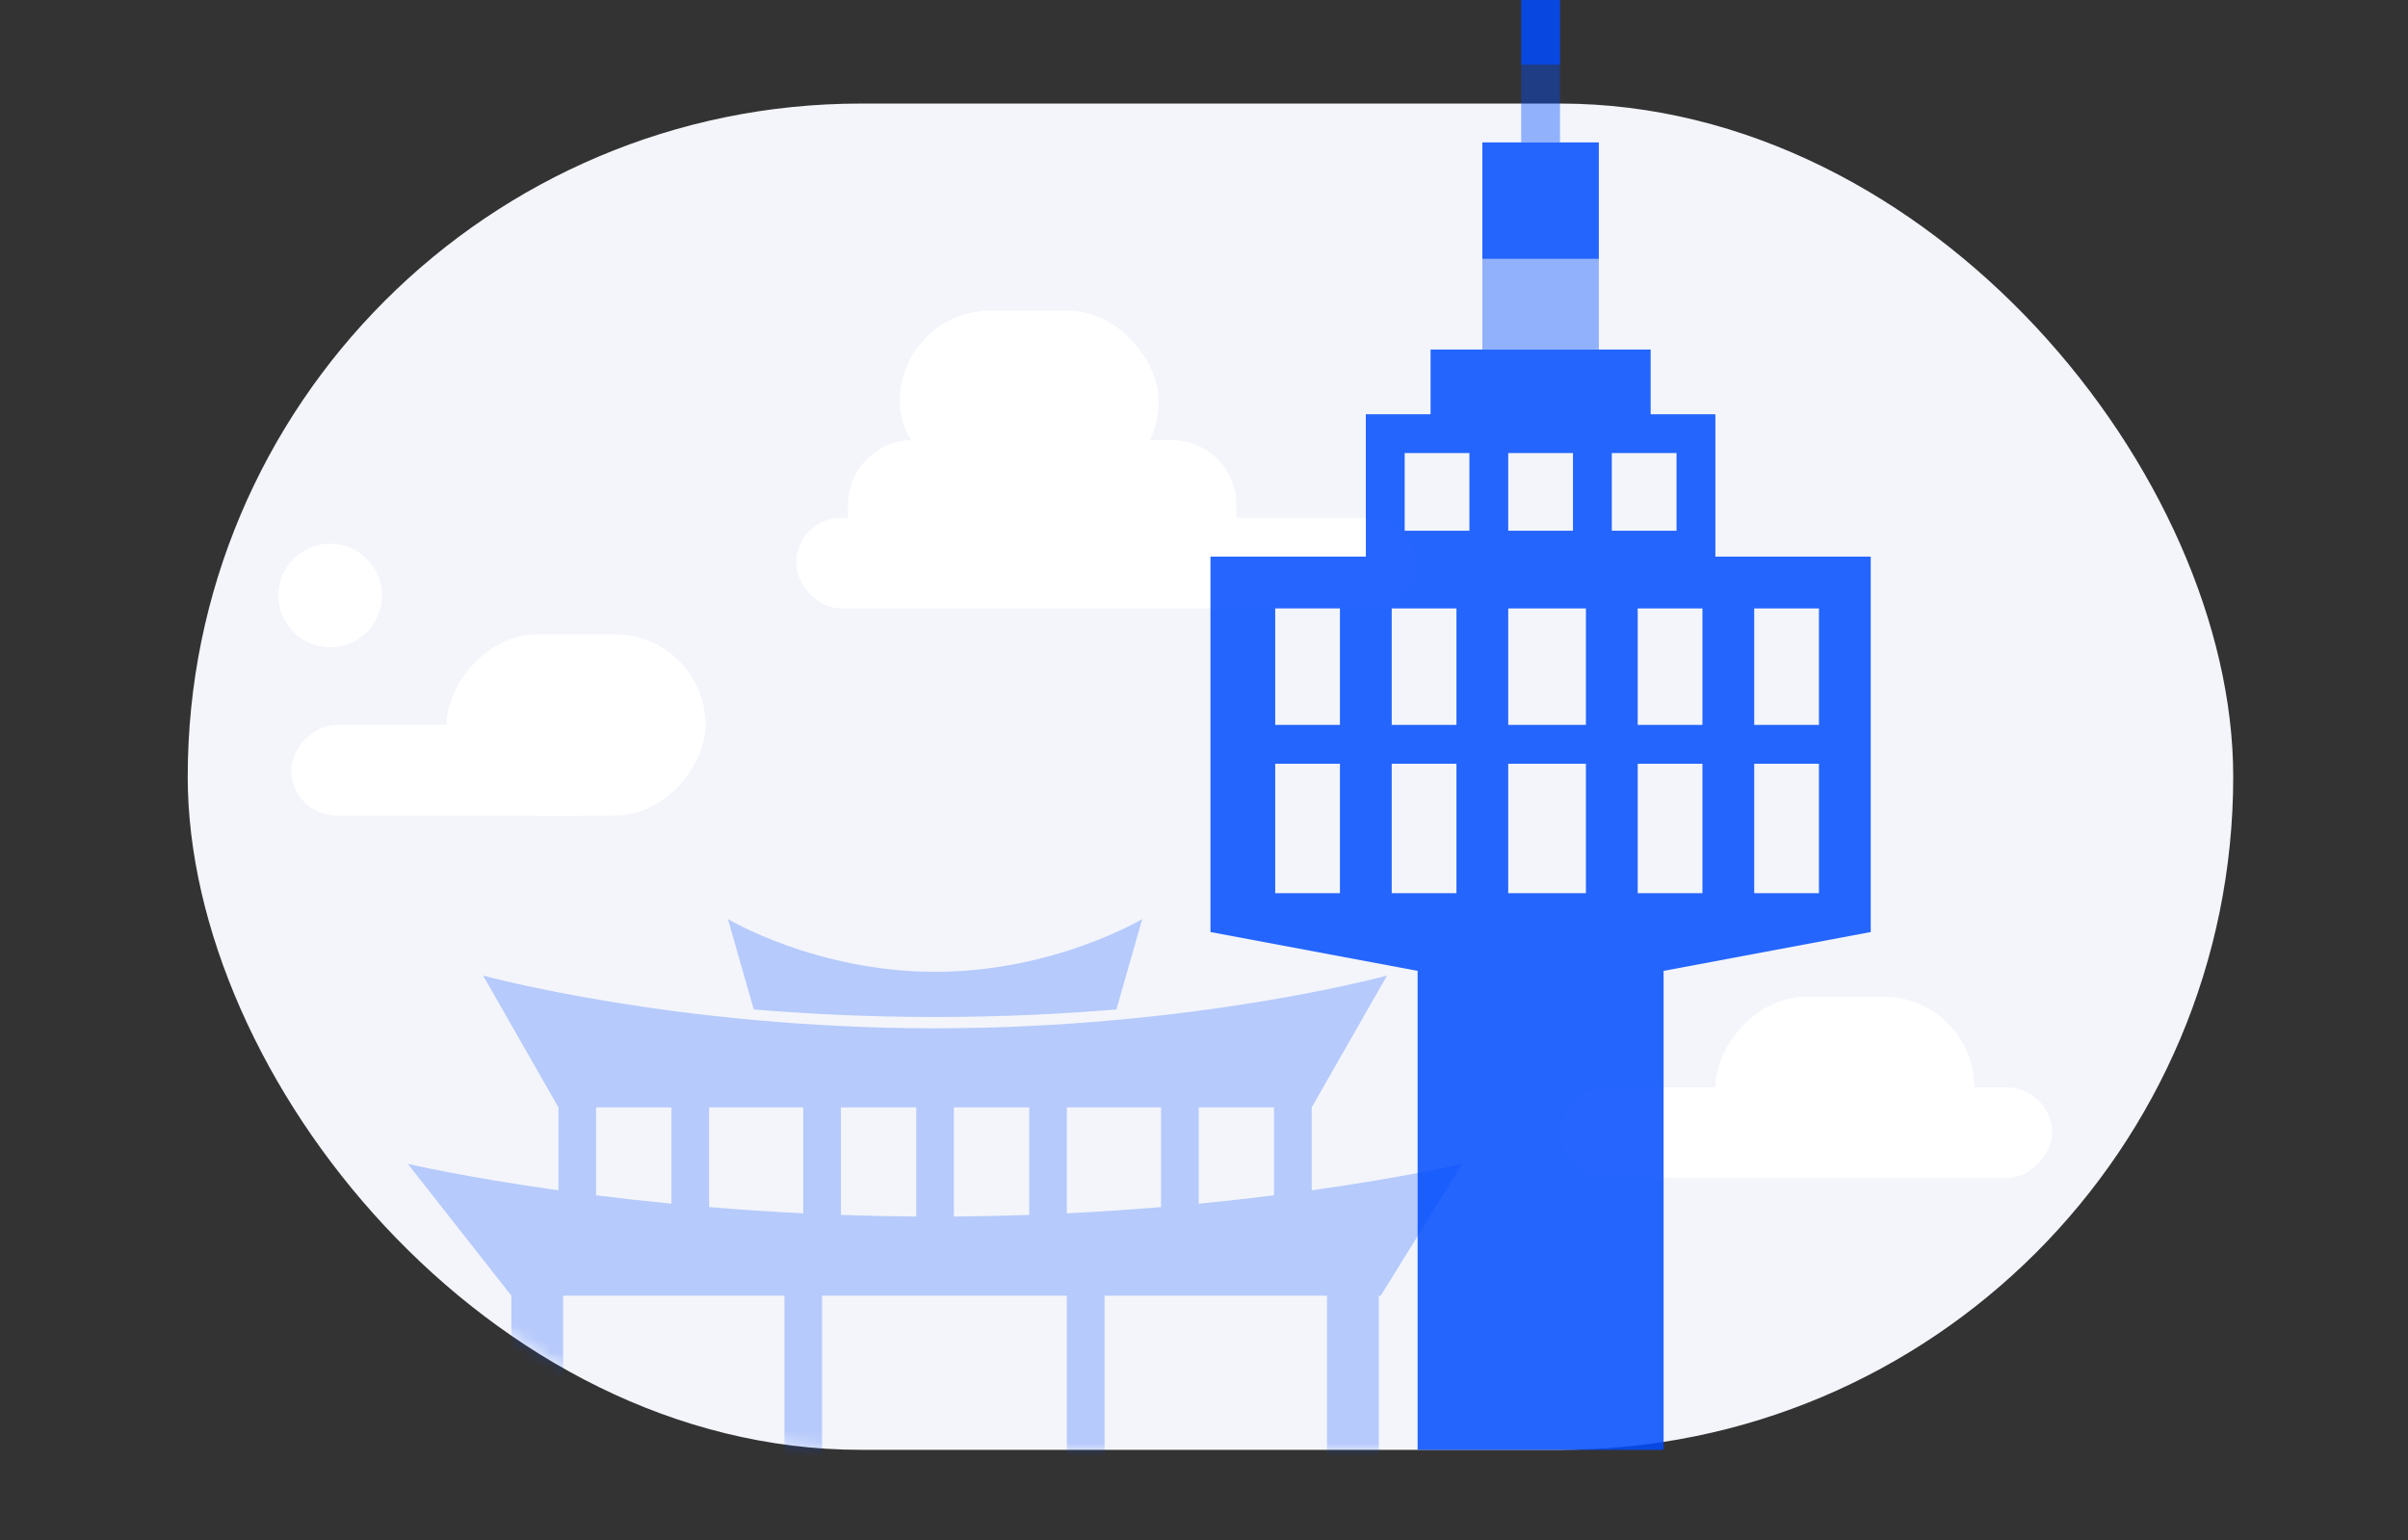 <svg width="186" height="119" viewBox="0 0 186 119" fill="none" xmlns="http://www.w3.org/2000/svg">
<rect x="0" y="0" width="186" height="119" fill="#333333" stroke="none"/>
<rect x="14.5" y="8" width="158" height="104" rx="52" fill="#F3F5FA"/>
<rect x="61.5" y="40" width="48" height="7" rx="3.5" fill="white"/>
<path d="M65.5 39C65.5 36.239 67.739 34 70.5 34H90.5C93.261 34 95.5 36.239 95.5 39V41H65.5V39Z" fill="white"/>
<rect x="69.5" y="24" width="20" height="14" rx="7" fill="white"/>
<rect width="26" height="7" rx="3.5" transform="matrix(-1 0 0 1 48.5 56)" fill="white"/>
<rect width="20" height="14" rx="7" transform="matrix(-1 0 0 1 54.5 49)" fill="white"/>
<rect width="38" height="7" rx="3.5" transform="matrix(-1 0 0 1 158.5 84)" fill="white"/>
<rect width="20" height="14" rx="7" transform="matrix(-1 0 0 1 152.5 77)" fill="white"/>
<circle cx="25.5" cy="46" r="4" fill="white"/>
<rect x="114.5" y="20" width="9" height="7" fill="#004BFF" fill-opacity="0.4"/>
<rect x="117.5" y="5" width="3" height="6" fill="#004BFF" fill-opacity="0.4"/>
<path fill-rule="evenodd" clip-rule="evenodd" d="M117.5 0H120.5V5H117.5V0ZM123.5 11H114.5V20H123.5V11ZM110.5 27H127.5V32H132.5V43H144.5V72L128.5 75V112H109.5V75L93.5 72V43H105.5V32H110.5V27ZM103.5 47H98.5V56H103.5V47ZM98.5 59H103.5V69H98.5V59ZM112.5 47H107.5V56H112.5V47ZM107.5 59H112.5V69H107.5V59ZM122.5 47H116.5V56H122.5V47ZM116.5 59H122.5V69H116.5V59ZM131.5 47H126.5V56H131.5V47ZM126.5 59H131.5V69H126.5V59ZM140.5 47H135.5V56H140.5V47ZM135.5 59H140.5V69H135.5V59ZM108.5 35H113.5V41H108.5V35ZM121.5 35H116.5V41H121.5V35ZM124.5 35H129.5V41H124.5V35Z" fill="#004BFF" fill-opacity="0.85"/>
<mask id="mask0_3002_5378" style="mask-type:alpha" maskUnits="userSpaceOnUse" x="14" y="8" width="159" height="104">
<rect x="14.5" y="8" width="158" height="104" rx="52" fill="#F3F5FA"/>
</mask>
<g mask="url(#mask0_3002_5378)">
<path fill-rule="evenodd" clip-rule="evenodd" d="M88.227 71L86.232 77.981C81.93 78.336 77.223 78.564 72.227 78.564C67.231 78.564 62.524 78.336 58.221 77.981L56.227 71C56.227 71 63.027 75.073 72.227 75.073C81.427 75.073 88.227 71 88.227 71ZM107.136 75.363L101.318 85.545V91.953C108.606 90.933 112.955 89.909 112.955 89.909L106.652 100.091H106.5V119H102.5V100.091L85.318 100.091V119H82.409V100.091H63.5V119H60.591V100.091H43.5V119H39.5V100.091L31.5 89.909C31.5 89.909 35.849 90.932 43.136 91.953L43.136 85.545L37.318 75.363C37.318 75.363 52.154 79.436 72.227 79.436C92.3 79.436 107.136 75.363 107.136 75.363ZM98.409 85.545V92.339C96.604 92.565 94.659 92.784 92.591 92.986V85.545H98.409ZM89.682 85.545H82.409V93.73C84.951 93.605 87.381 93.44 89.682 93.248V85.545ZM79.5 85.545V93.853C77.612 93.919 75.67 93.962 73.682 93.977V85.545H79.5ZM70.773 85.545H64.954V93.853C66.842 93.919 68.784 93.962 70.773 93.977V85.545ZM62.045 85.545V93.73C59.504 93.605 57.073 93.44 54.773 93.248V85.545H62.045ZM51.864 85.545H46.045V92.339C47.85 92.565 49.795 92.784 51.864 92.985V85.545Z" fill="#004BFF" fill-opacity="0.25"/>
</g>
</svg>
